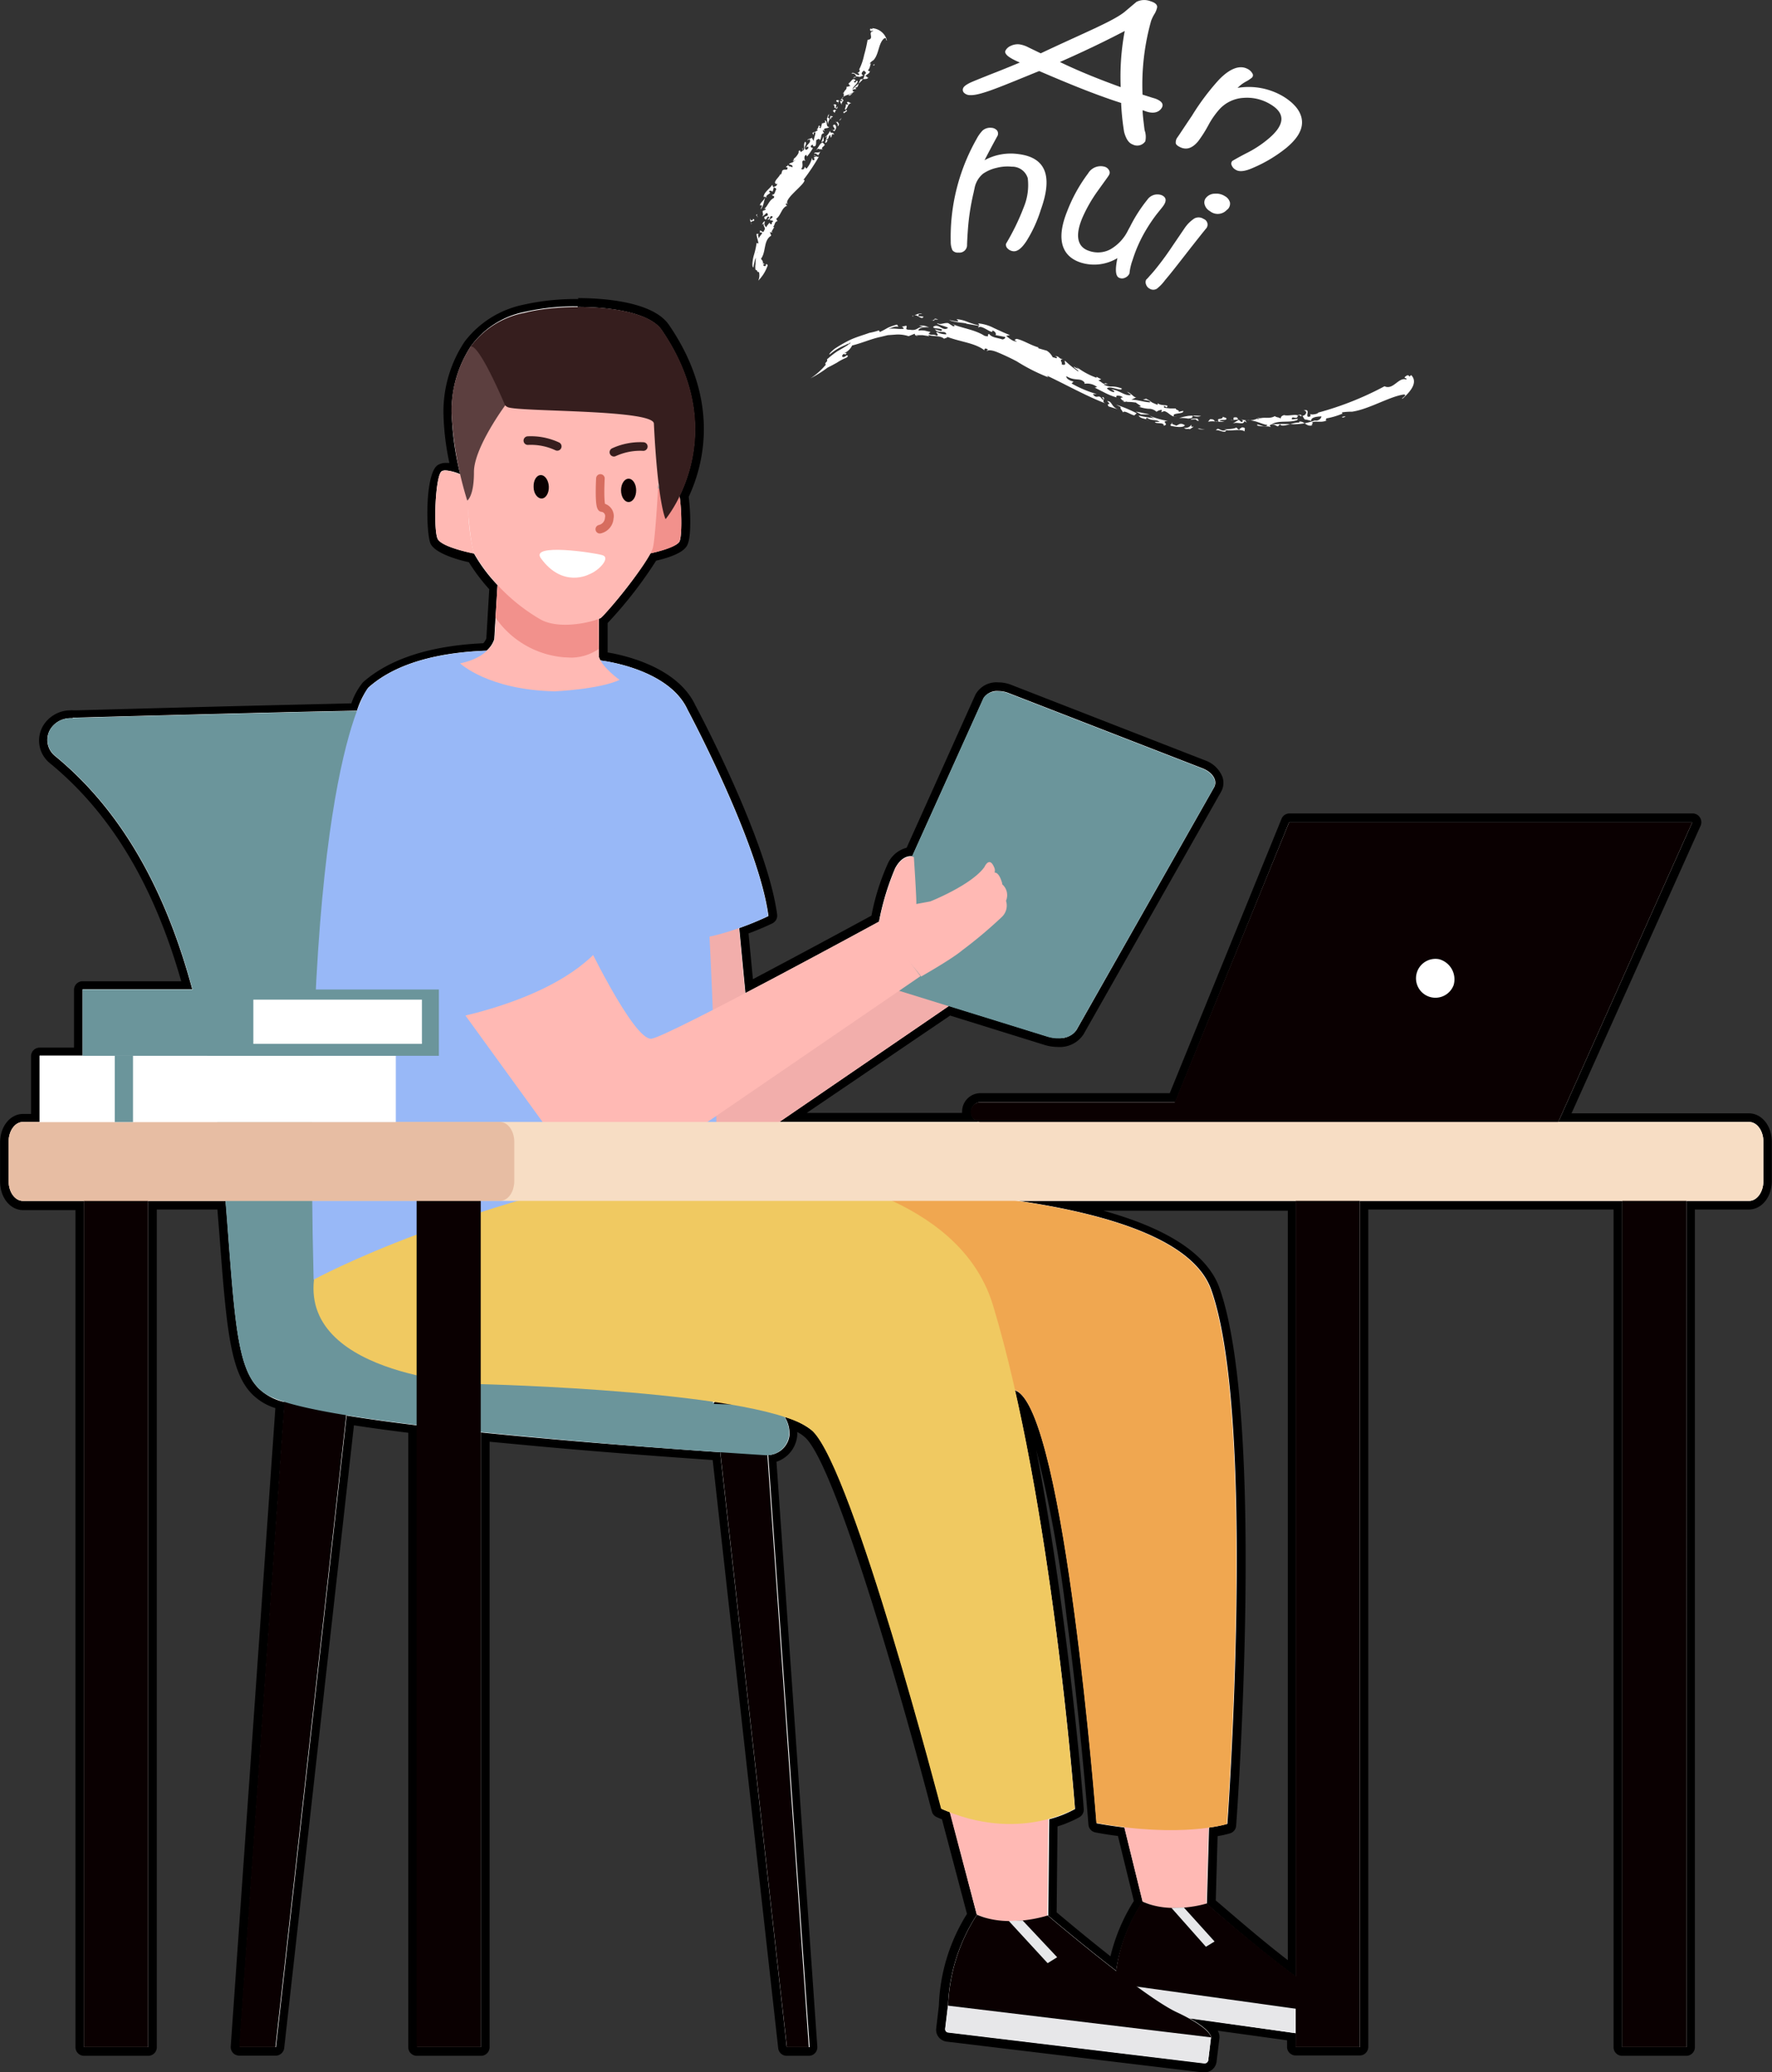 <svg xmlns="http://www.w3.org/2000/svg" viewBox="0 0 206.12 240.92"><rect x="0" y="0" width="206.12" height="240.92" fill="#333333" stroke="none"/><defs><style>.cls-1{isolation:isolate;}.cls-2{fill:#fff;}.cls-3{fill:#ffb9b4;}.cls-4{fill:#0a0001;}.cls-5{fill:#e7e7e9;}.cls-6{fill:#f0a750;}.cls-7{fill:#6b959b;}.cls-8{fill:#f2aeab;}.cls-9{fill:#98b8f7;}.cls-10{fill:#f0c961;}.cls-11{fill:#f7ddc4;}.cls-12{fill:#d99f82;opacity:0.5;mix-blend-mode:multiply;}.cls-13{fill:#f2918c;}.cls-14{fill:#361e1e;}.cls-15{fill:#5c3f3f;}.cls-16,.cls-17,.cls-18{fill:none;stroke-linecap:round;stroke-linejoin:round;}.cls-16{stroke:#361e1e;}.cls-17{stroke:#d76d5f;}.cls-18{stroke:#fff;stroke-width:0;}</style></defs><g class="cls-1"><g id="圖層_6" data-name="圖層 6"><path class="cls-2" d="M503.5,322.79l-29.77-3.59a.9.9,0,0,1-.6-.34.88.88,0,0,1-.19-.66l.33-2.7a20.69,20.69,0,0,1,3.3-10.59l-3-11.45q-.42-.15-.84-.33a.54.54,0,0,1-.28-.33c-.1-.39-10.19-39.06-14.78-43.64a6.31,6.31,0,0,0-2.05-1.18,4.28,4.28,0,0,1,.14,1.26,3.07,3.07,0,0,1-2.45,2.73l4.78,68.39a.49.49,0,0,1-.13.38.5.5,0,0,1-.36.16H455a.52.52,0,0,1-.5-.45l-7.7-68.76c-5.12-.35-12.66-.9-20.27-1.59-2.39-.21-4.59-.42-6.63-.63V320.4a.51.51,0,0,1-.5.5H412a.5.5,0,0,1-.5-.5V248.54c-2.75-.34-5.19-.67-7.26-1L396,320.45a.5.5,0,0,1-.49.45h-4.22a.51.51,0,0,1-.37-.16.53.53,0,0,1-.13-.38l5.22-74.6a6.22,6.22,0,0,1-2.82-1.56c-2.42-2.37-2.88-7.24-3.64-17.15-.11-1.46-.22-3-.35-4.53h-8V320.4a.51.51,0,0,1-.5.5h-7.46a.5.5,0,0,1-.5-.5V222.52h-6.6c-1.21,0-2.17-1.24-2.17-2.82v-4.55c0-1.58,1-2.81,2.17-2.81h1.43v-7.21a.5.5,0,0,1,.5-.5h4.51v-7.22a.5.5,0,0,1,.5-.5h12.1c-3.24-11.68-8.35-20.26-15.62-26.22a2.89,2.89,0,0,1-.41-4.11,3.22,3.22,0,0,1,2.52-1.17h.1a.32.32,0,0,1,.18-.06h.38c2.48-.07,15.73-.43,27.33-.7l5-.12A8.73,8.73,0,0,1,406,162c3-2.67,7.66-4.16,13.87-4.42a2.73,2.73,0,0,0,.62-.92l.35-6a19.87,19.87,0,0,1-2.56-3.41c-1.12-.23-3.76-.87-4.31-1.89-.47-.85-.55-7.86.66-8.55a1.32,1.32,0,0,1,.68-.16,3.66,3.66,0,0,1,1,.18,32.83,32.83,0,0,1-.83-6.53,14.09,14.09,0,0,1,2.34-7.88,11.05,11.05,0,0,1,6.54-4.14,27.8,27.8,0,0,1,6.3-.65c2.46,0,8.38.28,10.17,2.9,5.9,8.62,4,16,2.2,19.64.22,1.55.32,4.69-.11,5.48s-2.08,1.27-3.49,1.58a46.75,46.75,0,0,1-5.82,7.47v4.07c.6.07,8,1.11,10.27,6,.32.61,8.33,15.63,9.45,24.17a.48.48,0,0,1-.28.51,31.59,31.59,0,0,1-3.09,1.29l.62,6.44c5.78-3,12-6.4,14.66-7.85a27.08,27.08,0,0,1,1.88-6.13,2.68,2.68,0,0,1,2.11-1.66l8.16-18.05a2.28,2.28,0,0,1,2.18-1.14,3.68,3.68,0,0,1,1.35.26l22.55,8.74a2.84,2.84,0,0,1,1.74,1.58,1.64,1.64,0,0,1-.11,1.37l-16,28.2a2.85,2.85,0,0,1-2.56,1.2,4.49,4.49,0,0,1-1.36-.21l-11.27-3.49L455.7,212.34H476a1.75,1.75,0,0,1-.13-.65,1.65,1.65,0,0,1,1.65-1.65h22.25L513,177.83a.5.5,0,0,1,.46-.31h46.9a.5.5,0,0,1,.42.23.51.51,0,0,1,0,.48l-15.27,34.11h21.42c1.22,0,2.17,1.23,2.17,2.81v4.55c0,1.58-1,2.82-2.17,2.82h-6.78V320.4a.51.51,0,0,1-.5.5h-7.46a.51.51,0,0,1-.5-.5V222.52H522.16V320.4a.5.5,0,0,1-.5.5h-7.45a.5.5,0,0,1-.5-.5v-1.2l-9.81-1.36c.84.72,1,1.2,1,1.42l-.32,2.72a.94.94,0,0,1-.92.81Zm.82-19.35c.9.79,5.6,4.89,9.39,7.73V222.52H487.64c9.86,2.08,15.62,5.33,17.16,9.68,5.27,14.93,2,60.36,1.9,62.29a.51.51,0,0,1-.35.44,13.24,13.24,0,0,1-1.79.38Zm-18.5,1.39c.7.6,3.81,3.21,7.09,5.77a20.23,20.23,0,0,1,2.93-7.23l-2-8.1c-1-.12-2-.27-2.92-.45a.48.48,0,0,1-.41-.45c-1.36-17.71-4.57-44-8.22-49.08C487,266.72,489,292.37,489,292.63a.52.52,0,0,1-.24.47,12.89,12.89,0,0,1-2.8,1.14Z" transform="translate(-363.48 -82.37)"/><path d="M430.67,118.06c4.09,0,8.43.74,9.76,2.68,5.78,8.45,3.88,15.59,2.09,19.28.27,1.74.29,4.73,0,5.32s-2.82,1.26-3.38,1.37a45.48,45.48,0,0,1-5.79,7.52l-.2.09v3.48h0v1a2.6,2.6,0,0,0,.16.34l.21.05s7.75.91,9.94,5.69c0,0,8.29,15.48,9.41,24a35.91,35.91,0,0,1-3.4,1.4l.72,7.56c6.78-3.54,14.37-7.67,15.53-8.3a30.07,30.07,0,0,1,1.88-6.22c.65-1.21,1.4-1.41,1.83-1.41h.17l8.28-18.35a1.85,1.85,0,0,1,1.73-.84,3.23,3.23,0,0,1,1.17.22l22.55,8.75c1.22.47,1.82,1.45,1.37,2.23l-16,28.2a2.36,2.36,0,0,1-2.12.95,4.28,4.28,0,0,1-1.21-.18l-11.5-3.57-19.73,13.49h23.46a1.15,1.15,0,0,1,0-2.3h22.59L513.42,178h46.9l-15.58,34.82h22.19c.92,0,1.67,1,1.67,2.31v4.55c0,1.28-.75,2.32-1.67,2.32h-7.28V320.4h-7.46V222H521.66V320.4h-7.45v-1.63L501.78,317c2.59,1.42,2.57,2.21,2.57,2.21l-.32,2.67a.43.43,0,0,1-.42.37h-.06l-29.76-3.58a.4.4,0,0,1-.35-.45l.32-2.7A20.67,20.67,0,0,1,477.11,305a9,9,0,0,0,.87.31l-.87-.31L474,293.09c-.34-.14-.69-.26-1-.42,0,0-10.18-39.14-14.92-43.87a8.91,8.91,0,0,0-3.31-1.68,3.75,3.75,0,0,1,.55,2.09h0a2.6,2.6,0,0,1-2.48,2.34l4.82,68.85H455l-7.75-69.18c-5.41-.37-13-.92-20.68-1.62-2.6-.23-5-.46-7.17-.68V320.4H412V248.1c-3.31-.4-6-.78-8.2-1.14l-8.22,73.44h-4.22l5.24-75a6.27,6.27,0,0,1-3-1.57c-2.29-2.24-2.74-7-3.49-16.83-.12-1.6-.24-3.27-.39-5h-9V320.4h-7.46V222h-7.1c-.92,0-1.67-1-1.67-2.32v-4.55c0-1.28.75-2.31,1.67-2.31h1.93v-7.71h5v-7.72h12.75c-2.77-10.28-7.49-20.16-15.95-27.11a2.4,2.4,0,0,1-.35-3.41,2.77,2.77,0,0,1,2.14-1h.23l.07-.06h.37c2.39-.07,15.69-.43,27.33-.7L405,165a9.57,9.57,0,0,1,1.32-2.68c3.43-3.07,8.74-4.12,13.76-4.3a3,3,0,0,0,.89-1.33l.15-2.52.23-3.78a17.89,17.89,0,0,1-2.74-3.67s-3.68-.71-4.21-1.68-.3-7.45.47-7.89a.91.91,0,0,1,.43-.09,5.47,5.47,0,0,1,1.71.44,33.64,33.64,0,0,1-1-7.29,13.72,13.72,0,0,1,2.24-7.58,10.19,10.19,0,0,1,6.27-4,26.76,26.76,0,0,1,6.17-.64M440,139.21l.1,0c0-.17,0-.35-.07-.52l0,.56m63.8,164.48h0s6,5.32,10.37,8.47V222H482c10.95,1.62,20.38,4.68,22.38,10.34,5.3,15,1.87,62.09,1.87,62.09a14.84,14.84,0,0,1-2.13.43l-.25,8.81m-18.5,1.4h0s3.93,3.35,7.94,6.44a19.54,19.54,0,0,1,3.1-8,5.82,5.82,0,0,0,.79.3l-.79-.3-2.13-8.65c-1-.12-2.09-.28-3.24-.49,0,0-3.65-47.74-9.35-50.28l-.16-.07c5,21.92,7,48.69,7,48.69a13.14,13.14,0,0,1-3,1.19l-.11,11.23m-38.68-59.44,0-.25-.24,0,0,.07.09.22h.15m-16-128.59a27.69,27.69,0,0,0-6.42.67,11.51,11.51,0,0,0-6.77,4.25l-.05.07a14.71,14.71,0,0,0-2.44,8.18,30.51,30.51,0,0,0,.69,5.88l-.38,0a1.83,1.83,0,0,0-.93.23c-1.58.9-1.41,8.2-.85,9.22s2.86,1.76,4.43,2.1a21.82,21.82,0,0,0,2.37,3.14l-.2,3.36-.14,2.38a2.13,2.13,0,0,1-.35.54c-6.22.29-10.92,1.82-14,4.54a7.94,7.94,0,0,0-1.35,2.45l-4.65.11c-10.09.23-21.44.54-27.31.7h-.41a.93.93,0,0,0-.29,0,3.75,3.75,0,0,0-2.88,1.35,3.38,3.38,0,0,0,.49,4.81c7.05,5.79,12.05,14.09,15.26,25.34H373.09a1,1,0,0,0-1,1v6.72h-4a1,1,0,0,0-1,1v6.71h-.93c-1.49,0-2.67,1.45-2.67,3.31v4.55c0,1.86,1.18,3.32,2.67,3.32h6.1V320.4a1,1,0,0,0,1,1h7.46a1,1,0,0,0,1-1V223h7.05c.11,1.4.22,2.76.32,4.07.76,10,1.24,15,3.78,17.46a6.55,6.55,0,0,0,2.64,1.56l-5.19,74.22a1,1,0,0,0,.26.75,1,1,0,0,0,.74.32h4.22a1,1,0,0,0,1-.89l8.11-72.4c1.85.29,4,.58,6.32.87V320.4a1,1,0,0,0,1,1h7.46a1,1,0,0,0,1-1V250l6.09.57c7.4.67,14.75,1.21,19.86,1.56L454,320.51a1,1,0,0,0,1,.89h2.56a1,1,0,0,0,.73-.32,1,1,0,0,0,.26-.75l-4.75-68a3.55,3.55,0,0,0,2.41-3,.11.11,0,0,1,0,0,3.53,3.53,0,0,0,0-.46,4.17,4.17,0,0,1,1,.7c3.74,3.72,11.85,32.6,14.66,43.41a1,1,0,0,0,.56.66c.21.1.41.18.62.26l2.91,11a21.38,21.38,0,0,0-3.27,10.68l-.31,2.64a1.36,1.36,0,0,0,.28,1,1.43,1.43,0,0,0,.94.53l29.77,3.58h.17A1.42,1.42,0,0,0,505,322l.33-2.67v-.1a1.34,1.34,0,0,0-.21-.75l8.07,1.12v.76a1,1,0,0,0,1,1h7.45a1,1,0,0,0,1-1V223h28.53V320.4a1,1,0,0,0,1,1h7.46a1,1,0,0,0,1-1V223h6.28c1.5,0,2.67-1.46,2.67-3.32v-4.55c0-1.86-1.17-3.31-2.67-3.31H546.28l15-33.41a1,1,0,0,0-.07-1,1,1,0,0,0-.84-.46h-46.9a1,1,0,0,0-.92.62l-13,31.9H477.54a2.15,2.15,0,0,0-2.15,2.15.76.76,0,0,0,0,.15H457.32L474,200.45l11,3.42a5.17,5.17,0,0,0,1.51.23,3.3,3.3,0,0,0,3-1.46l16-28.2a2.11,2.11,0,0,0,.15-1.77,3.38,3.38,0,0,0-2-1.89L481.11,162a4.2,4.2,0,0,0-1.53-.29,2.78,2.78,0,0,0-2.64,1.43l-8,17.8a3.32,3.32,0,0,0-2.21,1.89,26.88,26.88,0,0,0-1.88,6c-2.66,1.45-8.35,4.52-13.79,7.39l-.51-5.32c1.61-.6,2.72-1.14,2.77-1.17a1,1,0,0,0,.56-1c-1.13-8.53-9-23.4-9.51-24.34-2.09-4.5-8.35-5.85-10.21-6.16v-3.42a48.74,48.74,0,0,0,5.64-7.25c3-.69,3.46-1.51,3.61-1.78.51-.94.39-4,.18-5.64,1.79-3.83,3.67-11.29-2.3-20-1.92-2.8-8-3.11-10.58-3.11Zm61.12,106h21.42v87.14c-3.4-2.61-7.25-6-8.38-6.94l.21-7.48a13.19,13.19,0,0,0,1.46-.33,1,1,0,0,0,.7-.88c.14-1.93,3.38-47.47-1.93-62.5-1.37-3.87-5.89-6.89-13.48-9Zm-5.37,71.59a13.83,13.83,0,0,0,2.56-1.08,1,1,0,0,0,.49-.94c0-.24-1.66-21.71-5.53-41.79a150.69,150.69,0,0,1,3.54,19.47c1.61,12.08,2.53,24,2.54,24.14a1,1,0,0,0,.82.9c.86.16,1.72.3,2.61.41l1.85,7.56a21.31,21.31,0,0,0-2.72,6.43c-2.81-2.21-5.37-4.36-6.26-5.11l.1-10Z" transform="translate(-363.48 -82.37)"/><polygon class="cls-3" points="129.08 205.56 132.9 221.1 140.26 223.9 140.76 206.27 129.08 205.56"/><path class="cls-4" d="M520.83,316.84s0-.95-3.56-2.72-13.43-10.43-13.43-10.43-4.12,1.31-7.46-.22a18.79,18.79,0,0,0-3.21,9.52s.8.91,3.48,1.54,21.56,3.16,22.61,3.14A2,2,0,0,0,520.83,316.84Z" transform="translate(-363.48 -82.37)"/><path class="cls-5" d="M493.17,313l27.66,3.85-.33,2.41a.39.39,0,0,1-.44.33l-26.91-3.74a.38.38,0,0,1-.32-.41Z" transform="translate(-363.48 -82.37)"/><polygon class="cls-5" points="137.71 221.79 141.28 225.74 140.27 226.35 136.26 221.83 137.71 221.79"/><polygon class="cls-3" points="109.11 205.56 113.62 222.62 121.8 225.57 122 206.11 109.11 205.56"/><path class="cls-4" d="M504.35,319.25s0-1.05-4-2.92-15-11.25-15-11.25-4.51,1.53-8.23-.08a20.67,20.67,0,0,0-3.35,10.56s.9,1,3.87,1.63,23.85,3.06,25,3A2.22,2.22,0,0,0,504.35,319.25Z" transform="translate(-363.48 -82.37)"/><path class="cls-5" d="M473.9,317.39h30a.4.4,0,0,1,.4.4v2.71a0,0,0,0,1,0,0H473.47a0,0,0,0,1,0,0v-2.69A.43.43,0,0,1,473.9,317.39Z" transform="translate(572.6 611.72) rotate(-173.13)"/><polygon class="cls-5" points="118.95 223.29 122.97 227.57 121.86 228.26 117.35 223.36 118.95 223.29"/><path class="cls-6" d="M441.71,220.62s57.32-3.27,62.62,11.74,1.87,62.09,1.87,62.09-5.29,1.68-15.19-.12c0,0-3.65-47.74-9.35-50.28S446,234.2,445.27,233.4,441.71,220.62,441.71,220.62Z" transform="translate(-363.48 -82.37)"/><polygon class="cls-4" points="33.22 160.93 27.82 238.02 32.04 238.02 40.59 161.76 33.22 160.93"/><polygon class="cls-4" points="88.69 160.93 94.08 238.02 91.53 238.02 82.99 161.76 88.69 160.93"/><path class="cls-7" d="M372,165.86s43.11-1.19,45.9-1,5.37,8.58,5.37,8.58,12.6,43.68,12.35,44.89,11.75,29.35,11.75,29.35-10.35-.26-10.81,0-40-3.17-40.59-3.52-2.56-6.78-2.65-7.12-3.12-25.41-3.12-25.41l-1.56-13.82s-5.95-11.85-6-11.89-5.59-10.42-6-10.94-6-6.26-6.23-6.78S372,165.86,372,165.86Z" transform="translate(-363.48 -82.37)"/><path class="cls-7" d="M372,165.86s14.86-.41,27.7-.71c-5,2.74-7.79,10.42-5.71,24.08,1.76,11.61,3.72,24.2,11.54,39.31,4,7.78,21.36,3.42,35.57,4.19,3.07,7.43,6.27,14.94,6.27,14.94s-10.35-.26-10.81,0-40-3.17-40.59-3.52-2.56-6.78-2.65-7.12-3.12-25.41-3.12-25.41l-1.56-13.82s-5.95-11.85-6-11.89-5.59-10.42-6-10.94-6-6.26-6.23-6.78S372,165.86,372,165.86Z" transform="translate(-363.48 -82.37)"/><path class="cls-7" d="M452.38,251.56c-4.77-.3-15.2-1-25.8-2-29.86-2.68-31.92-4.68-33-5.76-2.29-2.24-2.74-7-3.49-16.83-1.3-17.17-3.24-42.81-20.18-56.71a2.4,2.4,0,0,1-.35-3.41h0a2.82,2.82,0,0,1,3.89-.36c18.59,15.32,20.71,43.21,22,60.12.34,4.46.74,9.79,1.43,12.36a2.58,2.58,0,0,0,1.78,1.76c2.54.74,9.64,2.17,29.29,3.91,10.25.91,20.38.92,25,1.22,1.47.09,2.41,1.93,2.32,3.31h0A2.63,2.63,0,0,1,452.38,251.56Zm-55.07-11.3Z" transform="translate(-363.48 -82.37)"/><polygon class="cls-8" points="85.81 106.37 87.26 121.52 81.49 122.62 78.31 116.62 78.83 108.67 83.32 105.54 85.81 106.37"/><path class="cls-9" d="M443.43,164.88s8.29,15.48,9.41,24c0,0-6.62,3.26-11,2.71s-.7-19.39-.87-19.85S443.43,164.88,443.43,164.88Z" transform="translate(-363.48 -82.37)"/><path class="cls-8" d="M425.27,199.89l12,16.49,15.47-2.59,26-17.79L474,189.6s-24.45,13.31-26.54,13.67-8-12.13-8-12.13Z" transform="translate(-363.48 -82.37)"/><path class="cls-10" d="M400,231.16c1.22-11.38,14.7-11.57,14.7-11.57l7.26-.63.17-1.54s50-5.95,56.86,16.73,9.52,58.52,9.52,58.52-6.6,4-15.56,0c0,0-10.18-39.14-14.92-43.87s-38.86-5.5-38.86-5.5S398.73,242.54,400,231.16Z" transform="translate(-363.48 -82.37)"/><path class="cls-9" d="M446.8,211.15s-1.18-41.5-3.37-46.27-9.94-5.69-9.94-5.69-19-4.18-27.17,3.15c-.4.36-7.82,11.31-6.36,68.82,0,0,17.35-9.55,46.84-14.44Z" transform="translate(-363.48 -82.37)"/><path class="cls-7" d="M468.42,184.49l9.43-20.9c.36-.79,1.71-1.08,2.9-.62l22.55,8.75c1.22.47,1.82,1.45,1.37,2.23l-16,28.2c-.49.86-1.95,1.2-3.33.77l-19.63-6.08Z" transform="translate(-363.48 -82.37)"/><path class="cls-3" d="M480.05,185.18a.51.51,0,0,0,0-.13c-.32-1.09-.66-1.22-.88-1.23a.86.86,0,0,0,0-.48c-.58-1.55-1.18-.16-1.18-.16-1.52,2.11-6.3,4-6.3,4l-1.63.3c.07-.25-.28-5.46-.28-5.46s-1.21-.44-2.17,1.36a30.86,30.86,0,0,0-1.89,6.26c-.1.26,1.75,2.64,2.52,3.43s2.29,2.69,2.39,2.84c0,0,3.53-2,4.78-3.05A52.7,52.7,0,0,0,480,189a1.82,1.82,0,0,0,.5-1.89A1.68,1.68,0,0,0,480.05,185.18Z" transform="translate(-363.48 -82.37)"/><path class="cls-3" d="M417.13,199.77l11.95,16.48,15.47-2.59,26-17.79-4.73-6.4s-24.45,13.32-26.54,13.67-8-12.13-8-12.13Z" transform="translate(-363.48 -82.37)"/><path class="cls-9" d="M406.82,174.17c1.18,6.45.83,20.44,5.29,27.33,0,0,15.31-1.82,21.39-9.2,0,0-8.31-20.51-10.47-24.71-1.74-3.38-10.14-13.42-14.29-3.46C407.67,166.68,406.33,171.46,406.82,174.17Z" transform="translate(-363.48 -82.37)"/><rect class="cls-4" x="552.19" y="220.32" width="7.46" height="100.08" transform="translate(748.36 458.34) rotate(180)"/><rect class="cls-4" x="514.21" y="220.32" width="7.46" height="100.08" transform="translate(672.39 458.34) rotate(180)"/><rect class="cls-4" x="411.95" y="220.32" width="7.46" height="100.08" transform="translate(467.87 458.34) rotate(180)"/><rect class="cls-4" x="373.25" y="220.32" width="7.46" height="100.08" transform="translate(390.47 458.34) rotate(180)"/><path class="cls-11" d="M366.15,222H566.93c.92,0,1.67-1,1.67-2.32v-4.55c0-1.28-.75-2.31-1.67-2.31H366.15c-.92,0-1.67,1-1.67,2.31v4.55C364.48,221,365.23,222,366.15,222Z" transform="translate(-363.48 -82.37)"/><path class="cls-12" d="M366.15,222h55.48c.92,0,1.67-1,1.67-2.32v-4.55c0-1.28-.75-2.31-1.67-2.31H366.15c-.92,0-1.67,1-1.67,2.31v4.55C364.48,221,365.23,222,366.15,222Z" transform="translate(-363.48 -82.37)"/><rect class="cls-2" x="368.08" y="205.13" width="41.44" height="7.71" transform="translate(414.12 335.59) rotate(180)"/><rect class="cls-7" x="373.09" y="197.41" width="41.44" height="7.71" transform="translate(424.14 320.17) rotate(180)"/><rect class="cls-2" x="392.96" y="198.61" width="19.61" height="5.14" transform="translate(442.04 319.98) rotate(180)"/><rect class="cls-7" x="376.84" y="205.13" width="2.12" height="7.71" transform="translate(392.31 335.59) rotate(180)"/><path class="cls-4" d="M560.32,178h-46.9l-13.29,32.52H477.54a1.16,1.16,0,0,0-1.15,1.15h0a1.16,1.16,0,0,0,1.15,1.15h67.2Z" transform="translate(-363.48 -82.37)"/><path class="cls-2" d="M532.57,196.9a2.26,2.26,0,1,1-1.69-3A2.42,2.42,0,0,1,532.57,196.9Z" transform="translate(-363.48 -82.37)"/><path class="cls-3" d="M433.15,150c0,.19,0,9.91,0,9.91s-6.8,4.08-12.35.13l.63-10.54Z" transform="translate(-363.48 -82.37)"/><path class="cls-13" d="M421.4,149.54l-.28,4.65a10.77,10.77,0,0,0,8.93,4.64,5.8,5.8,0,0,0,3.07-1c-.11-2.89,0-7.65,0-7.77Z" transform="translate(-363.48 -82.37)"/><path class="cls-13" d="M439,139.69s2.46-1.28,3.1-.91.84,5.74.4,6.56-3.5,1.4-3.5,1.4A23.76,23.76,0,0,0,439,139.69Z" transform="translate(-363.48 -82.37)"/><path class="cls-3" d="M423.54,127.76s6.86-.12,11.46.36,5.38,2.15,5.42,2.47-.55,13.81-1,15.49-5.51,7.82-6.07,8.15-4.47,1.44-6.88.23a21.4,21.4,0,0,1-7.83-7.72c-.58-1.26-1-8.44-1-10.36S423.14,127.76,423.54,127.76Z" transform="translate(-363.48 -82.37)"/><path class="cls-3" d="M418.17,138.05s-2.53-1.32-3.3-.88-1,6.91-.47,7.89,4.21,1.68,4.21,1.68A23.17,23.17,0,0,1,418.17,138.05Z" transform="translate(-363.48 -82.37)"/><path class="cls-14" d="M418.23,122.65s3,6.5,4.31,7.06,16.88.25,17,1.9c.46,9.43,1.36,11.12,1.36,11.12s8.06-9.59-.43-22c-2.1-3.06-11.62-3.12-15.93-2A10.19,10.19,0,0,0,418.23,122.65Z" transform="translate(-363.48 -82.37)"/><path class="cls-15" d="M418.23,122.65a13.72,13.72,0,0,0-2.24,7.58,41.59,41.59,0,0,0,1.84,10.34s.79-.48.78-3.31,3.63-7.75,3.63-7.75S419.27,122.41,418.23,122.65Z" transform="translate(-363.48 -82.37)"/><path class="cls-3" d="M421,156.71s-.52,2.09-4,2.79c0,0,3.25,3.09,11,3.25,0,0,5.13-.21,7.55-1.33,0,0-2-1.42-2.38-2.62C433.12,158.8,425.86,159.58,421,156.71Z" transform="translate(-363.48 -82.37)"/><path class="cls-4" d="M435.72,139.38c0,.75.39,1.36.88,1.36s.88-.6.88-1.35-.39-1.36-.88-1.36S435.72,138.63,435.72,139.38Z" transform="translate(-363.48 -82.37)"/><path class="cls-4" d="M425.55,139c0,.75.45,1.34.94,1.33s.86-.64.83-1.38-.45-1.35-.94-1.34S425.52,138.2,425.55,139Z" transform="translate(-363.48 -82.37)"/><path class="cls-16" d="M438.31,134.29a7.34,7.34,0,0,0-3.42.66" transform="translate(-363.48 -82.37)"/><path class="cls-16" d="M428.3,134.27a7.27,7.27,0,0,0-3.42-.67" transform="translate(-363.48 -82.37)"/><path class="cls-17" d="M433.32,138s-.17,3,.16,3.38a1,1,0,0,1,.87,1.22,1.41,1.41,0,0,1-1.1,1.3" transform="translate(-363.48 -82.37)"/><path class="cls-2" d="M432,149.15s-3.05,1.66-5.61-1.88c-1.27-1.76,6.16-.65,7.16-.35S433.14,148.73,432,149.15Z" transform="translate(-363.48 -82.37)"/><path class="cls-2" d="M496.7,98.8a1.13,1.13,0,0,1-1.46.37c-.46-.16-.78-.64-1-1.45a28,28,0,0,1-.35-3.38c-2.88-.92-6-2.19-9.53-3.71-4.29,1.74-6.81,2.85-8,2.8a1,1,0,0,1-.71-.24.48.48,0,0,1-.14-.56c.08-.23.46-.5,1.13-.78s1.36-.55,2-.81c1.17-.45,2.32-.92,3.47-1.4-1.28-.54-1.86-1-1.67-1.39a1.24,1.24,0,0,1,.64-.56,1.85,1.85,0,0,1,1-.16,3.39,3.39,0,0,1,1.07.37l1.39.67c5-2.37,8.43-3.73,9.78-4.84l1.35-1.14a2,2,0,0,1,1.63-.08c.54.16.8.4.78.7a2.36,2.36,0,0,1-.29.75,4.6,4.6,0,0,0-.41.83,27.5,27.5,0,0,0-1,8.58l1,.32.47.14c.84.31,1.06.72.69,1.19s-1,.58-1.82.28l-.33-.12c0,.5.1,1.27.23,2.33A2.27,2.27,0,0,1,496.7,98.8Zm-2.86-6.3a28.62,28.62,0,0,1,.47-6.53c-2.42,1.27-4.93,2.46-7.54,3.61C489,90.66,491.38,91.61,493.84,92.5Z" transform="translate(-363.48 -82.37)"/><path class="cls-2" d="M513.1,99.57a16.35,16.35,0,0,1-3.88,2.32c-.92.41-1.59.49-2,.22a1,1,0,0,1-.47-.52.45.45,0,0,1,.08-.51s.56-.34,1.6-.88a12.82,12.82,0,0,0,2.73-1.81c1.75-1.53,1.87-2.83.12-3.88a5.24,5.24,0,0,0-3.15-.76,4.1,4.1,0,0,0-2.78,1.3A9.6,9.6,0,0,0,504,97a14.72,14.72,0,0,1-1.16,1.81c-.66.78-1.3,1-2,.71-.34-.15-.54-.31-.59-.47a1,1,0,0,1,.12-.61c.22-.29.78-1.17,1.75-2.6a27.9,27.9,0,0,1,3.12-4.17c1.28-1.34,2.43-1.76,3.33-1.3a1.31,1.31,0,0,1,.59.54.38.38,0,0,1-.07.5,4.25,4.25,0,0,1-.69.45,4.16,4.16,0,0,0-.82.59l-.15.14a7.88,7.88,0,0,1,5.33,1c1.41.87,2.12,1.86,2.17,2.9S514.34,98.54,513.1,99.57Z" transform="translate(-363.48 -82.37)"/><path class="cls-2" d="M484.55,106.75a15.57,15.57,0,0,1-1.67,3.65c-.56.85-1.06,1.24-1.55,1.18a1.09,1.09,0,0,1-.65-.32.6.6,0,0,1-.18-.55,27,27,0,0,0,2.08-4.29,6.68,6.68,0,0,0,.45-3.33,1.89,1.89,0,0,0-1.86-1.34,5.05,5.05,0,0,0-1.78.14,4.55,4.55,0,0,0-1.55.67,2.87,2.87,0,0,0-1,1.7l-.12.55a27,27,0,0,0-.65,4.2c-.1,1.36-.11,2-.1,1.9a.89.89,0,0,1-1,.83.79.79,0,0,1-.7-.27,2.3,2.3,0,0,1-.2-1,23,23,0,0,1,.49-5.3,23.24,23.24,0,0,1,2.51-6.63,4.38,4.38,0,0,1,.71-1,1.34,1.34,0,0,1,1-.31.93.93,0,0,1,.66.29.61.61,0,0,1,.08.63S479,99.07,478,101a6.37,6.37,0,0,1,3.9-.72C485.27,100.68,485.9,103,484.55,106.75Z" transform="translate(-363.48 -82.37)"/><path class="cls-2" d="M494.86,114.17a1,1,0,0,1-.53.5.79.79,0,0,1-.67,0c-.42-.18-.49-.94-.2-2.29a5.22,5.22,0,0,1-4.2.54c-2.22-.69-3-2.64-1.64-6a18.13,18.13,0,0,1,2.43-4.39,1.7,1.7,0,0,1,1.9-.78.83.83,0,0,1,.53.41.54.54,0,0,1,0,.56c-.09.17-.54.77-1.29,1.82a17,17,0,0,0-1.74,3c-1,2.25-.63,3.57.71,4a3.06,3.06,0,0,0,2.48-.18,5.15,5.15,0,0,0,2.06-2.22l.24-.44a17.27,17.27,0,0,1,2-3.11,1.42,1.42,0,0,1,1.68-.52c.52.24.58.64.2,1.2-.06.1-.34.44-.79,1a18.5,18.5,0,0,0-1.16,1.7,16.3,16.3,0,0,0-1.64,3.61A6.4,6.4,0,0,0,494.86,114.17Z" transform="translate(-363.48 -82.37)"/><path class="cls-2" d="M503.72,109c-2.16,2.68-3.64,4.69-4.71,5.93a5.06,5.06,0,0,1-.95,1,.79.79,0,0,1-.86,0,.82.82,0,0,1-.4-.46.69.69,0,0,1,0-.58,4.23,4.23,0,0,0,.41-.44c.33-.35.68-.77,1.05-1.25q.79-1,1.68-2.34l.83-1.22.47-.69a4.13,4.13,0,0,1,1.17-1.18,1.05,1.05,0,0,1,1.08.06A.7.7,0,0,1,503.72,109Zm2.5-2.26a1.44,1.44,0,0,1-2,.18,1.26,1.26,0,0,1-.61-.75.84.84,0,0,1,.17-.82,1.33,1.33,0,0,1,1-.46,1.86,1.86,0,0,1,1.17.28,1.2,1.2,0,0,1,.6.74A.91.91,0,0,1,506.22,106.76Z" transform="translate(-363.48 -82.37)"/><path class="cls-2" d="M488.58,126.14c.39,0,1.13.32,1,.57.15-.25.15-.25.72-.18-.1.16.34.32.61.44-.16-.24-.43-.38-1-.76-.76.08-1.64-1.09-2.38-1C487.82,125.54,488.06,126,488.58,126.14Z" transform="translate(-363.48 -82.37)"/><path class="cls-2" d="M490.51,128.56l.14-.07-1.07-.32C489.83,128.19,490.54,128.42,490.51,128.56Z" transform="translate(-363.48 -82.37)"/><path class="cls-2" d="M493.85,129.71c-.17.16.31.48.23.66.12-.39.86.2,1.34.3l.28-.25a15.55,15.55,0,0,0-2.4-1Z" transform="translate(-363.48 -82.37)"/><path class="cls-2" d="M494.6,130.25l.37-.1C494.71,130.13,494.12,130,494.6,130.25Z" transform="translate(-363.48 -82.37)"/><path class="cls-2" d="M494.38,129c-.69-.32.37.3-.36.07C494.28,129.07,494.56,129.17,494.38,129Z" transform="translate(-363.48 -82.37)"/><path class="cls-2" d="M497.2,130.55s-1.61-.33-1.61-.33l.61.34h.5A3.6,3.6,0,0,0,497.2,130.55Z" transform="translate(-363.48 -82.37)"/><path class="cls-2" d="M497.11,131.24c-.21-.05-.51-.24-.18-.28.51.39,1,.12,1.44.46h-.54c0,.28,1.14,0,1,.45.77-.17-.44-.52.51-.56a8.94,8.94,0,0,1-2.15-.61,3.68,3.68,0,0,0,.54.29,16.62,16.62,0,0,1-1.81-.3C496.15,131.07,496.65,131,497.11,131.24Z" transform="translate(-363.48 -82.37)"/><path class="cls-2" d="M499.69,131.89c.56.11,1.43.26,1.62-.08-.55-.35-.69-.06-1,.05-.16-.09-.72-.2-.46-.36C499.94,131.59,499.47,131.71,499.69,131.89Z" transform="translate(-363.48 -82.37)"/><path class="cls-2" d="M501.89,132.27l.44-.29-.27,0v-.23a.83.83,0,0,1-.86.36C501.47,132.37,501.6,132.17,501.89,132.27Z" transform="translate(-363.48 -82.37)"/><path class="cls-2" d="M502.19,130.69a1.42,1.42,0,0,0,1,.05,6.63,6.63,0,0,0-1.6,0l.05,0a5.68,5.68,0,0,0-1,.24,4.12,4.12,0,0,1,1.05.06C502,131,502.25,131,502.19,130.69Z" transform="translate(-363.48 -82.37)"/><path class="cls-2" d="M501.45,130.58l.22-.06.23-.08-.23.08Z" transform="translate(-363.48 -82.37)"/><polygon class="cls-2" points="140.16 49.96 139.31 49.79 139.51 49.9 140.16 49.96"/><path class="cls-2" d="M502.7,131.28c.66.1-.35-.29.28-.23.18,0-.92-.07-1,.08C502.15,131.21,502.65,131,502.7,131.28Z" transform="translate(-363.48 -82.37)"/><path class="cls-2" d="M504.21,132.39l.72-.24Z" transform="translate(-363.48 -82.37)"/><path class="cls-2" d="M506,132.56l.14-.17c.7.12,1.61-.2,2.15.15-.14-.21.24-.46-.36-.48-.09.12-.31.13-.26.26-.26,0-.22-.18-.4-.23-.43.22-1.12.12-1.48.27a.56.56,0,0,1,.35,0c-.76.29-.89-.45-1.23.05C505.18,132.29,505.64,132.63,506,132.56Z" transform="translate(-363.48 -82.37)"/><path class="cls-2" d="M505.92,131.38l-.59-.07c.18-.23.72,0,.81-.22s-.62-.2-.41-.3c-.06.54-.8,0-.49.63-.77.06-.24-.33-1-.31l-.24.29C504.87,131.26,505,131.51,505.92,131.38Z" transform="translate(-363.48 -82.37)"/><path class="cls-2" d="M508.21,131.34l.3.16-.18-.24c1.3-.18,2.23.75,3,.47.93-.54,2-.17,3-.5.44-.34-.5,0-.59-.13,0-.45.54.1.68-.3s-1.1,0-1.57-.17c-.37.12-.34.21-.42.41-.13-.16-.52-.13-.65-.29-.74.41-1.22,0-2,.36-.27-.21.58-.12.32-.13l-.42.06.05,0a2.41,2.41,0,0,1-1.07.21,3.76,3.76,0,0,1-.95-.15c.29.06.51.24.17.34l-.3-.26-.72.44C507.44,131.36,508.14,131.85,508.21,131.34Z" transform="translate(-363.48 -82.37)"/><path class="cls-2" d="M507.36,130.9c-.88-.09.12.4-.84.34l1-.09Z" transform="translate(-363.48 -82.37)"/><path class="cls-2" d="M511.63,131.08l.47.1C511.79,130.85,511.2,131.48,511.63,131.08Z" transform="translate(-363.48 -82.37)"/><polygon class="cls-2" points="149.75 48.4 149.59 48.78 149.96 48.5 149.75 48.4"/><path class="cls-2" d="M514.78,130.82c.28-.25-.14-.3-.51-.16C514.61,130.59,514.83,130.69,514.78,130.82Z" transform="translate(-363.48 -82.37)"/><path class="cls-2" d="M517.36,130.8c-.73.22.68-.12.25.34C517.66,131,518,130.67,517.36,130.8Z" transform="translate(-363.48 -82.37)"/><path class="cls-2" d="M520,130.79c-.24.16-.37.14-.43.07A.86.86,0,0,1,520,130.79Z" transform="translate(-363.48 -82.37)"/><path class="cls-2" d="M510.42,132.13l-.27,0Z" transform="translate(-363.48 -82.37)"/><path class="cls-2" d="M510.59,132.11l-.17,0Z" transform="translate(-363.48 -82.37)"/><path class="cls-2" d="M516.34,131.64h0l-.07,0Z" transform="translate(-363.48 -82.37)"/><path class="cls-2" d="M492.45,129.64l-.34-.11.33.11Z" transform="translate(-363.48 -82.37)"/><path class="cls-2" d="M492.26,129c.66,0,.41.74,1.41,1-.4-.11-.81-.24-1.23-.37C492.05,129.1,492.93,129.63,492.26,129Z" transform="translate(-363.48 -82.37)"/><path class="cls-2" d="M500.3,131h0C500.39,131,500.36,131,500.3,131Z" transform="translate(-363.48 -82.37)"/><polygon class="cls-2" points="103.13 38.59 103.14 38.68 102.58 38.65 103.13 38.59"/><path class="cls-2" d="M466.71,121.12l.93.15-.85,0-1.83.31c-.65.14-1.28.39-1.77.52a4.23,4.23,0,0,0-.57.21l-.21.1.11-.2a6.91,6.91,0,0,1,2.08-.73A11.46,11.46,0,0,0,466.71,121.12Z" transform="translate(-363.48 -82.37)"/><path class="cls-2" d="M467,121c.51-.42.9.11,1.55-.2-.45.21-.74.43-1.17.34Z" transform="translate(-363.48 -82.37)"/><path class="cls-18" d="M468.81,120.12c.31.09.68-.05.85,0C469.54,120.45,469.08,120.17,468.81,120.12Z" transform="translate(-363.48 -82.37)"/><path class="cls-2" d="M469.7,119h.15l-.16,0Z" transform="translate(-363.48 -82.37)"/><path class="cls-2" d="M469.69,119.06v.13C469.58,119.13,469.61,119.09,469.69,119.06Z" transform="translate(-363.48 -82.37)"/><path class="cls-2" d="M469.85,119a1.55,1.55,0,0,0,.38-.12l-.13,0c.19,0,.54-.11.62,0-.38,0-.39,0-.42.24l.6.07C470.74,119.59,470.39,119.08,469.85,119Z" transform="translate(-363.48 -82.37)"/><path class="cls-18" d="M471.76,119.09l-.64.16C471,119,471.54,119,471.76,119.09Z" transform="translate(-363.48 -82.37)"/><path class="cls-2" d="M472.61,119.53c-.15,0-.73-.07-.4.1a.62.62,0,0,1-.33,0C472.28,119.62,472,119.25,472.61,119.53Z" transform="translate(-363.48 -82.37)"/><path class="cls-2" d="M471.88,119.62h-.17A.5.5,0,0,1,471.88,119.62Z" transform="translate(-363.48 -82.37)"/><path class="cls-18" d="M465.64,120.73c.08,0,.08.06.06.1Z" transform="translate(-363.48 -82.37)"/><path class="cls-2" d="M473.75,120l.22,0-.18,0Z" transform="translate(-363.48 -82.37)"/><path class="cls-2" d="M457.76,126.36a8,8,0,0,0,1.78-1.59c-.22-.25.28-.3.13-.61a10.94,10.94,0,0,1,1.2-.94c.9-.52,1.86-1.07,1.43-1l-.18.25.12-.43c.5-.2,1.3-.07,1.58-.38.07.06-1,.29-2,.83a6.37,6.37,0,0,0-1.82,1.09c-.14,0,.09-.27.54-.64a15.06,15.06,0,0,1,1.89-1.08c.75-.34,1.57-.56,2.18-.79a7.12,7.12,0,0,0,1.11-.29l.1.19c.4-.17.72-.38,1-.52a7.19,7.19,0,0,1,1-.34l.17.25c-.52-.07-.66.11-1.18.24.91-.08,1.09.07,1.78,0,0-.33-.61-.15.29-.36.25.16-.34.48.44.47.94.15.78-.35,1.63-.32l-.56-.16a2,2,0,0,1,1.17.22c-.34-.1-1.25,0-1.25.36a2.43,2.43,0,0,1,.73,0c.26.06.52.13.68.15l-.22.2c.29.26.53,0,.91.24.41-.07-.18-.37.05-.43a2.17,2.17,0,0,0,1.1.27c-.09-.54-.93,0-1.33-.58l.71.2c.55-.4-1.17-.19-.87-.52.64-.39,1.07.63,1.69.15-.3-.22-1.41-.39-1.24-.55.36.25.71-.07,1.26,0l.59.38c.31-.09.09-.14-.1-.29.88.47,2.54.62,3.72,1.38.77.21.16-.16.56-.2.3.43,1.06.45,1.48.61.12.06.44-.11.37-.27l-.56-.11-.56-.11c.1-.13,0-.42-.36-.53.09.61-1.39-.88-1.68-.27l.1-.27-1.45-.25,0,0c0-.11-1.26-.11-2-.42.25,0,1.54.39.84-.11a4,4,0,0,1,1.18.27,9.79,9.79,0,0,0,1.5.47l-.14-.25a5,5,0,0,1,1.84.55c.63.29,1.26.59,1.84.81l-.44.1c.37.27.81.69,1.28.64-.5-.19-.19-.23-.06-.3.74.14,1.63.74,2.57,1,0,0-.07,0-.05.09l1,.29a1.9,1.9,0,0,1,.68.76c.18,0,.57.24.49,0a.69.69,0,0,0-.22-.12c.6,0,.29.23.94.36-.55,0,0,.39-.18.58.72.25.26-.36.4-.42a14,14,0,0,0,1.54,1.25c.12-.11-.53-.39-.52-.58a1.25,1.25,0,0,0,.56.26l-.44-.37a8.55,8.55,0,0,0,2.52,1.42l0-.11.55.28-.33.16c.34.09.55.48.81.35l-.1-.07.41.1-.51.06a1.68,1.68,0,0,0,.93.25,3.18,3.18,0,0,1,1.19.23c0,.42-1.44-.41-1.73,0,.22.21.65.46.86.41,0-.14-.17-.22-.36-.3.81,0,1.7.87,2.3.63l-.47-.36c.62.22.86.81,1.17.61l-.66.31c.72,0,1.53.3,2.18.31.09-.27-.86-.27-.81-.31l.35-.11c.88.46.21.26,1.32.71l.05-.19c.32.38,1.47.08,1,.49l-.28-.19,0,.23.69.08.69,0c-.16.15.5.2.29.4l.54-.12c.18.36-1,.24-1.09.48s.24.17.36.17c-.66.13-.87-.45-1.46-.62l-.35.13.08-.27a1,1,0,0,0-.63.22,1.28,1.28,0,0,0-.93-.35,4.5,4.5,0,0,1-1.19-.26c.78.08-.38-.42-.23-.45a6.67,6.67,0,0,0-1-.09c-.36-.06-.7-.16-.8-.39s.55,0,0-.28c-.36-.11-.66-.07-.49.15a7.18,7.18,0,0,1-1.27-.49l-1.28-.65.28-.07a1.89,1.89,0,0,0-1.45-.38c0-.11-.1-.08,0-.13-.53-.64-1.05-.11-2.13-.75-.06.27.43.55.84.62l-.23.23a13.51,13.51,0,0,0,2.93,1.23l-.46,0c.5.71.65-.12,1.09.62.52.14-.28-.31.13-.25.3.24-.31.46.26.72-2.22-.85-4.55-2.16-6.75-3.2-.07,0,0,.1.14.18a21.54,21.54,0,0,1-3.71-1.87c-.81-.43-1.62-.8-2.25-1.06s-1.1-.3-1.22-.13c-.08-.16.34-.14-.15-.31-.06,0-.21.07-.14.22-1.08-.87-2.88-1-4.32-1.57,0,.14-.35.14-.37.23-.46-.45-1.42-.22-1.88-.49l.14.18-.77-.12-.77,0c-.05,0,.15.07.28.1-.35,0-.41-.13-.43-.27l-.71.29a3.93,3.93,0,0,0-1.58-.18l-.84.06-.83.2c-1.14.24-2.2.73-3.32,1a1.83,1.83,0,0,1-.9.88l.28,0c-.4.44-.09-.11-.47.19-.21.29.11.4.42.09.29,0,.18.12,0,.26a6.06,6.06,0,0,0-1.1.58c-.36.2-.71.39-1.08.57A14.32,14.32,0,0,1,457.76,126.36Z" transform="translate(-363.48 -82.37)"/><path class="cls-2" d="M526.62,128.73c-.25,0,.71-.47.13-.49-1.7.26-4,1.7-6,2a6.86,6.86,0,0,0-1.17.08.2.2,0,0,0,.06.14,8.47,8.47,0,0,1-1.84.55c-.13.1-.17.33.09.2-.73.41-1.45,0-1.84.32.42,0-.32.31.16.28-.82.25-.94-.5-1.6-.42,0,.07,0,.14.09.12-.77-.11-2.14.68-2.32.17l-.25.27c-.34-.11-.29-.24-.82-.21-.32.15.05.19-.06.29-.18-.17-1.09,0-1.54-.2-.06-.33.8.34,1.18,0,0-.07-.06-.08-.15-.07a20.7,20.7,0,0,1,3-.07,6.72,6.72,0,0,0,2.68-.44.64.64,0,0,0,.78-.46c-.34,0-1.29.06-1.19.51l-.62-.15c-.21.08-.32-.37-.43-.43.4,0,.71-.58.16-.62,1-.3-.07,1,.79.68l0-.35c-.12.22.69.13.94-.06l-.13,0a36.43,36.43,0,0,0,7.81-3.09c1,.49,1.66-1.12,2.52-.78.22-.23-.51-.08,0-.42.23-.17.35,0,.37.08l.21-.18C528.21,126.58,528.09,127.43,526.62,128.73Z" transform="translate(-363.48 -82.37)"/><path class="cls-2" d="M456.25,101.29c0-.23.12-.54.35-.36-.23-.18-.22-.19-.25-.49.15.12.22-.08.29-.19-.18,0-.28.1-.49.31.16.48-.7.55-.49,1C455.85,101.51,456.2,101.54,456.25,101.29Z" transform="translate(-363.48 -82.37)"/><path class="cls-2" d="M458,101.07l-.07-.1-.14.5C457.78,101.33,457.89,101,458,101.07Z" transform="translate(-363.48 -82.37)"/><path class="cls-2" d="M458.67,99.65c.14.15.39,0,.55.13-.36-.23.13-.37.2-.58l-.23-.25c-.31,0-.48.54-.77.86Z" transform="translate(-363.48 -82.37)"/><path class="cls-2" d="M459.09,99.46l-.1-.24C459,99.35,458.85,99.59,459.09,99.46Z" transform="translate(-363.48 -82.37)"/><path class="cls-2" d="M458,99.06c-.22.25.23-.09.09.22C458.09,99.16,458.15,99.05,458,99.06Z" transform="translate(-363.48 -82.37)"/><polygon class="cls-2" points="95.79 15.86 95.54 16.55 95.82 16.38 95.79 15.86"/><path class="cls-2" d="M459.89,98.57c-.06.08-.24.15-.26,0,.36-.08.14-.41.45-.5l0,.25c.25.12,0-.55.43-.29-.13-.44-.47,0-.47-.48a1.84,1.84,0,0,1-.61.78c.13,0,.14-.07.28-.14-.11.2-.15.54-.27.78C459.75,99,459.62,98.67,459.89,98.57Z" transform="translate(-363.48 -82.37)"/><path class="cls-2" d="M460.56,97.61c.14-.2.33-.53,0-.77-.35.1-.1.29,0,.47s-.22.24-.34.06C460.31,97.38,460.38,97.64,460.56,97.61Z" transform="translate(-363.48 -82.37)"/><path class="cls-2" d="M461.08,96.79l-.2-.31v.12l-.21-.1s.38.33.23.53C461.11,97,461,96.86,461.08,96.79Z" transform="translate(-363.48 -82.37)"/><path class="cls-2" d="M459.7,96c.22-.06.18-.19.19-.4-.1.24-.28.56-.2.69l0,0a2.33,2.33,0,0,0,.14.56C459.72,96.43,460.25,96.18,459.7,96Z" transform="translate(-363.48 -82.37)"/><path class="cls-2" d="M459.52,96.25l-.08-.26Z" transform="translate(-363.48 -82.37)"/><polygon class="cls-2" points="97.9 13.7 97.62 13.99 97.75 13.95 97.9 13.7"/><path class="cls-2" d="M460.3,96c.18-.24-.3,0-.16-.22,0-.09-.19.36-.07.45S460.05,95.92,460.3,96Z" transform="translate(-363.48 -82.37)"/><path class="cls-2" d="M461.52,95.87l-.08-.39Z" transform="translate(-363.48 -82.37)"/><path class="cls-2" d="M462,95.23l-.13-.13c.25-.22.21-.69.64-.73-.21,0-.35-.3-.52-.08.09.08.05.17.18.21-.09.08-.22,0-.31,0,.09.26-.17.47-.08.69,0-.09,0-.09.09-.13.12.43-.56.16-.18.51C461.61,95.44,462,95.4,462,95.23Z" transform="translate(-363.48 -82.37)"/><path class="cls-2" d="M460.92,94.74l-.17.21c-.17-.17.13-.29-.05-.42s-.29.16-.34,0c.47.26-.12.33.48.48-.09.33-.34-.06-.47.27l.21.22C460.63,95.12,460.88,95.16,460.92,94.74Z" transform="translate(-363.48 -82.37)"/><path class="cls-2" d="M461.42,93.87l.22,0-.26,0c.21-.53,1.27-.46,1.28-.85-.16-.54.48-.73.59-1.18-.13-.29-.19.15-.33.13-.37-.21.29-.13,0-.35s-.47.32-.72.43c0,.17.07.2.22.31-.18,0-.29.12-.47.1.09.41-.4.4-.28.82-.26,0,0-.25,0-.16l-.06.17h0c.14.33-.27.67-.49.75.13-.08.35-.08.35.08h-.3l.22.47C461.26,94.16,461.86,94.12,461.42,93.87Z" transform="translate(-363.48 -82.37)"/><path class="cls-2" d="M460.82,94c-.29.29.39.13.1.46l.16-.42Z" transform="translate(-363.48 -82.37)"/><path class="cls-2" d="M462.18,92.55l.25-.11C462,92.4,462.39,92.87,462.18,92.55Z" transform="translate(-363.48 -82.37)"/><polygon class="cls-2" points="98.96 9.52 99.25 9.74 99.13 9.5 98.96 9.52"/><path class="cls-2" d="M463.07,91.42c-.12-.2-.32-.08-.33.09A.22.22,0,0,1,463.07,91.42Z" transform="translate(-363.48 -82.37)"/><path class="cls-2" d="M464.07,90.61c-.11.32.18-.25.4.08C464.34,90.6,464.21,90.37,464.07,90.61Z" transform="translate(-363.48 -82.37)"/><path class="cls-2" d="M465.2,89.83c0,.13-.05.16-.13.15S465.14,89.84,465.2,89.83Z" transform="translate(-363.48 -82.37)"/><path class="cls-2" d="M462.74,93.43a.6.6,0,0,1-.06.11Z" transform="translate(-363.48 -82.37)"/><path class="cls-2" d="M462.77,93.36l0,.07Z" transform="translate(-363.48 -82.37)"/><path class="cls-2" d="M464.37,91.28h0Z" transform="translate(-363.48 -82.37)"/><path class="cls-2" d="M458.71,100.38a.43.43,0,0,1-.08.14l.07-.14Z" transform="translate(-363.48 -82.37)"/><path class="cls-2" d="M458.2,100.25c0-.35.61.07.74-.38q-.1.25-.24.51C458.27,100.39,458.67,100.12,458.2,100.25Z" transform="translate(-363.48 -82.37)"/><path class="cls-2" d="M459.83,97v0S459.83,96.94,459.83,97Z" transform="translate(-363.48 -82.37)"/><polygon class="cls-2" points="88.4 28 88.49 28.04 88.27 28.21 88.4 28"/><path class="cls-2" d="M452.06,110.41l.33-.28-.15.34c-.09.2-.21.48-.3.75a10.51,10.51,0,0,0-.38,1.12l-.1-.11C451.25,112.19,452.19,110.4,452.06,110.41Z" transform="translate(-363.48 -82.37)"/><path class="cls-2" d="M452,110.24c-.26-.38.29-.29.17-.67.08.26.21.47,0,.59Z" transform="translate(-363.48 -82.37)"/><path class="cls-18" d="M451.64,109.16c.13-.08.05-.3.14-.34C452,109,451.73,109.08,451.64,109.16Z" transform="translate(-363.48 -82.37)"/><path class="cls-2" d="M450.77,108.3a.09.09,0,0,1,0-.06.19.19,0,0,0,0,.08Z" transform="translate(-363.48 -82.37)"/><path class="cls-2" d="M450.82,108.32l.12.07C450.87,108.41,450.84,108.38,450.82,108.32Z" transform="translate(-363.48 -82.37)"/><path class="cls-2" d="M450.8,108.24a.51.51,0,0,0-.06-.22l0,0c0-.1,0-.28.06-.27-.1.13,0,.18.16.27l.15-.21C451.44,108.13,450.93,108,450.8,108.24Z" transform="translate(-363.48 -82.37)"/><path class="cls-18" d="M451.1,107.46l.1.36C450.94,107.76,451.05,107.55,451.1,107.46Z" transform="translate(-363.48 -82.37)"/><path class="cls-2" d="M451.56,107.27c0,.09-.12.3.06.23,0,.06,0,.1,0,.14C451.62,107.46,451.27,107.45,451.56,107.27Z" transform="translate(-363.48 -82.37)"/><path class="cls-2" d="M451.59,107.64s0,0,0,.07A.11.11,0,0,1,451.59,107.64Z" transform="translate(-363.48 -82.37)"/><path class="cls-18" d="M451.37,110.59a.07.07,0,0,1,.09,0Z" transform="translate(-363.48 -82.37)"/><path class="cls-2" d="M452.07,107l.06-.08a.11.11,0,0,0,0,.07Z" transform="translate(-363.48 -82.37)"/><path class="cls-2" d="M451.68,115a1.49,1.49,0,0,0,.08-1c-.33,0-.06-.18-.4-.26a2,2,0,0,1,0-.66c0-.46.09-.94,0-.78l.11.15-.3-.21c.16-.2.52-.41.39-.62a3.69,3.69,0,0,1-.25.93c-.11.47-.23.93-.16.9-.22.06-.18-.63,0-1.34a9.38,9.38,0,0,0,.34-1.49l.21.06c-.05-.42-.22-.77-.22-1.12l.26,0c-.18.17,0,.3,0,.56.13-.39.3-.39.4-.68-.3-.14-.27.16-.25-.27.17,0,.37.36.47,0,.27-.33-.2-.49,0-.82l-.23.15c.05-.12.12-.38.34-.4a.53.53,0,0,0,.16.7c0-.17.29-.41.34-.53l.16.18c.26,0,0-.25.28-.31,0-.21-.34-.08-.37-.21s.37-.21.3-.39c-.46-.18-.09.41-.6.36l.24-.23c-.31-.42-.26.45-.54.16-.3-.46.67-.19.25-.71-.18.07-.45.48-.56.34.24-.06,0-.34.09-.58l.34-.13c-.07-.18-.12-.1-.25-.07.45-.21.57-1,1.18-1.29.15-.33-.15-.15-.2-.38.35,0,.33-.39.45-.55s-.13-.28-.25-.3l-.14.5c-.11-.1-.36-.19-.43,0,.53.21-.69.38-.17.77l-.24-.17-.19.65h.05c-.09,0-.13.56-.41.8,0-.13.37-.58-.08-.45,0-.32.48-.57.63-1l-.21,0c.05-.57.72-.92,1-1.4l.13.28c.19-.09.51-.17.43-.45-.12.2-.18,0-.24-.09.06-.35.47-.62.64-1a.19.19,0,0,0,.08.06l.14-.46c.16-.14.33-.1.55-.1,0-.09.14-.24,0-.27s-.07,0-.08.08c-.1-.36.17-.08.19-.41.07.32.32.16.51.33.11-.33-.34-.29-.4-.4.36-.23.56-.14.84-.42-.11-.12-.26.16-.41.08.1-.07.17-.18.13-.24l-.24.13a1.72,1.72,0,0,0,.84-.94l-.08,0,.16-.21.18.25c0-.16.32-.14.18-.34l-.05,0,0-.2.12.32c.24-.12-.05-.72.21-1,.36.16-.28.61.1.94.14-.05.34-.18.27-.32s-.17,0-.23.08c0-.42.63-.58.38-1l-.27.12c.12-.26.65-.14.47-.38l.29.47c0-.38.2-.68.19-1-.24-.16-.21.34-.24.29l-.11-.22c.37-.27.21,0,.64-.36l-.17-.1c.35,0,.11-.68.46-.27l-.17.06.2.11.09-.3.08-.31c.12.14.22-.14.38,0l-.07-.3c.34.08.14.56.35.71s.17,0,.18-.09c.07.36-.48.2-.64.42l.11.22-.24-.16a.66.66,0,0,0,.17.4c-.48,0-.23.52-.52.82,0-.38-.35,0-.38-.06-.1.15.08.82-.32.75-.18,0,0-.3-.24-.13s0,.33.16.32a6.33,6.33,0,0,1-.7,1l-.09-.2c-.28.11-.22.47-.13.71-.09,0-.05,0-.12-.07-.45.07.05.58-.34,1,.23.14.4,0,.41-.25l.21.22a3,3,0,0,0,.65-1.25l.07.27c.53,0-.18-.43.39-.4,0-.25-.23,0-.23-.17.16-.08.4.34.58.13a24.44,24.44,0,0,1-1.82,2.73s.08,0,.13,0c.1.53-2.56,2.28-1.93,2.83-.13,0-.14-.24-.25,0a.25.25,0,0,0,.19.16c-.69.22-.72,1.12-1.32,1.55.12.05.1.22.18.27-.39,0-.3.55-.56.66h.17l-.34.6s.09,0,.13-.07c0,.16-.17.11-.3.06l.16.42c-.93.54-.58,1.9-1.2,2.7a.7.7,0,0,1,.25.61l.1-.09c.16.28-.13,0-.07.2s.38.14.28-.07c.11-.09.19,0,.23.1A4.58,4.58,0,0,1,451.68,115Z" transform="translate(-363.48 -82.37)"/><path class="cls-2" d="M466.65,87.07c-.14.06,0-.39-.33-.23-.68.57-.58,1.82-1.24,2.53a1.55,1.55,0,0,0-.44.38l.14,0c-.08.22-.13.6-.33.78,0,.08.22.19.21.05.06.4-.57.46-.48.7.19-.12.13.23.31.07-.1.37-.79.08-1,.33,0,0,.09.07.13,0-.39.2-.19,1-.68.83l.15.19c-.21.07-.3,0-.45.18,0,.17.18.07.23.15-.22,0-.28.39-.62.45-.31-.12.52-.13.32-.42-.06,0-.09,0-.11,0,.44-.84,1.57-1.21,1.59-2.06.28-.09.12-.29-.07-.43-.15.1-.49.41-.06.57l-.36.14c0,.09-.45-.07-.53,0,.1-.15-.26-.48-.49-.32.1-.44.87.46.89,0l-.29-.16c.14.13.4-.15.34-.31l-.08,0a6.8,6.8,0,0,0,.59-1.7A17,17,0,0,0,464.4,87c.87-.08-.06-.91.65-1-.07-.15-.33.11-.36-.15s.19-.1.25-.08l0-.12A1.89,1.89,0,0,1,466.65,87.07Z" transform="translate(-363.48 -82.37)"/></g></g></svg>